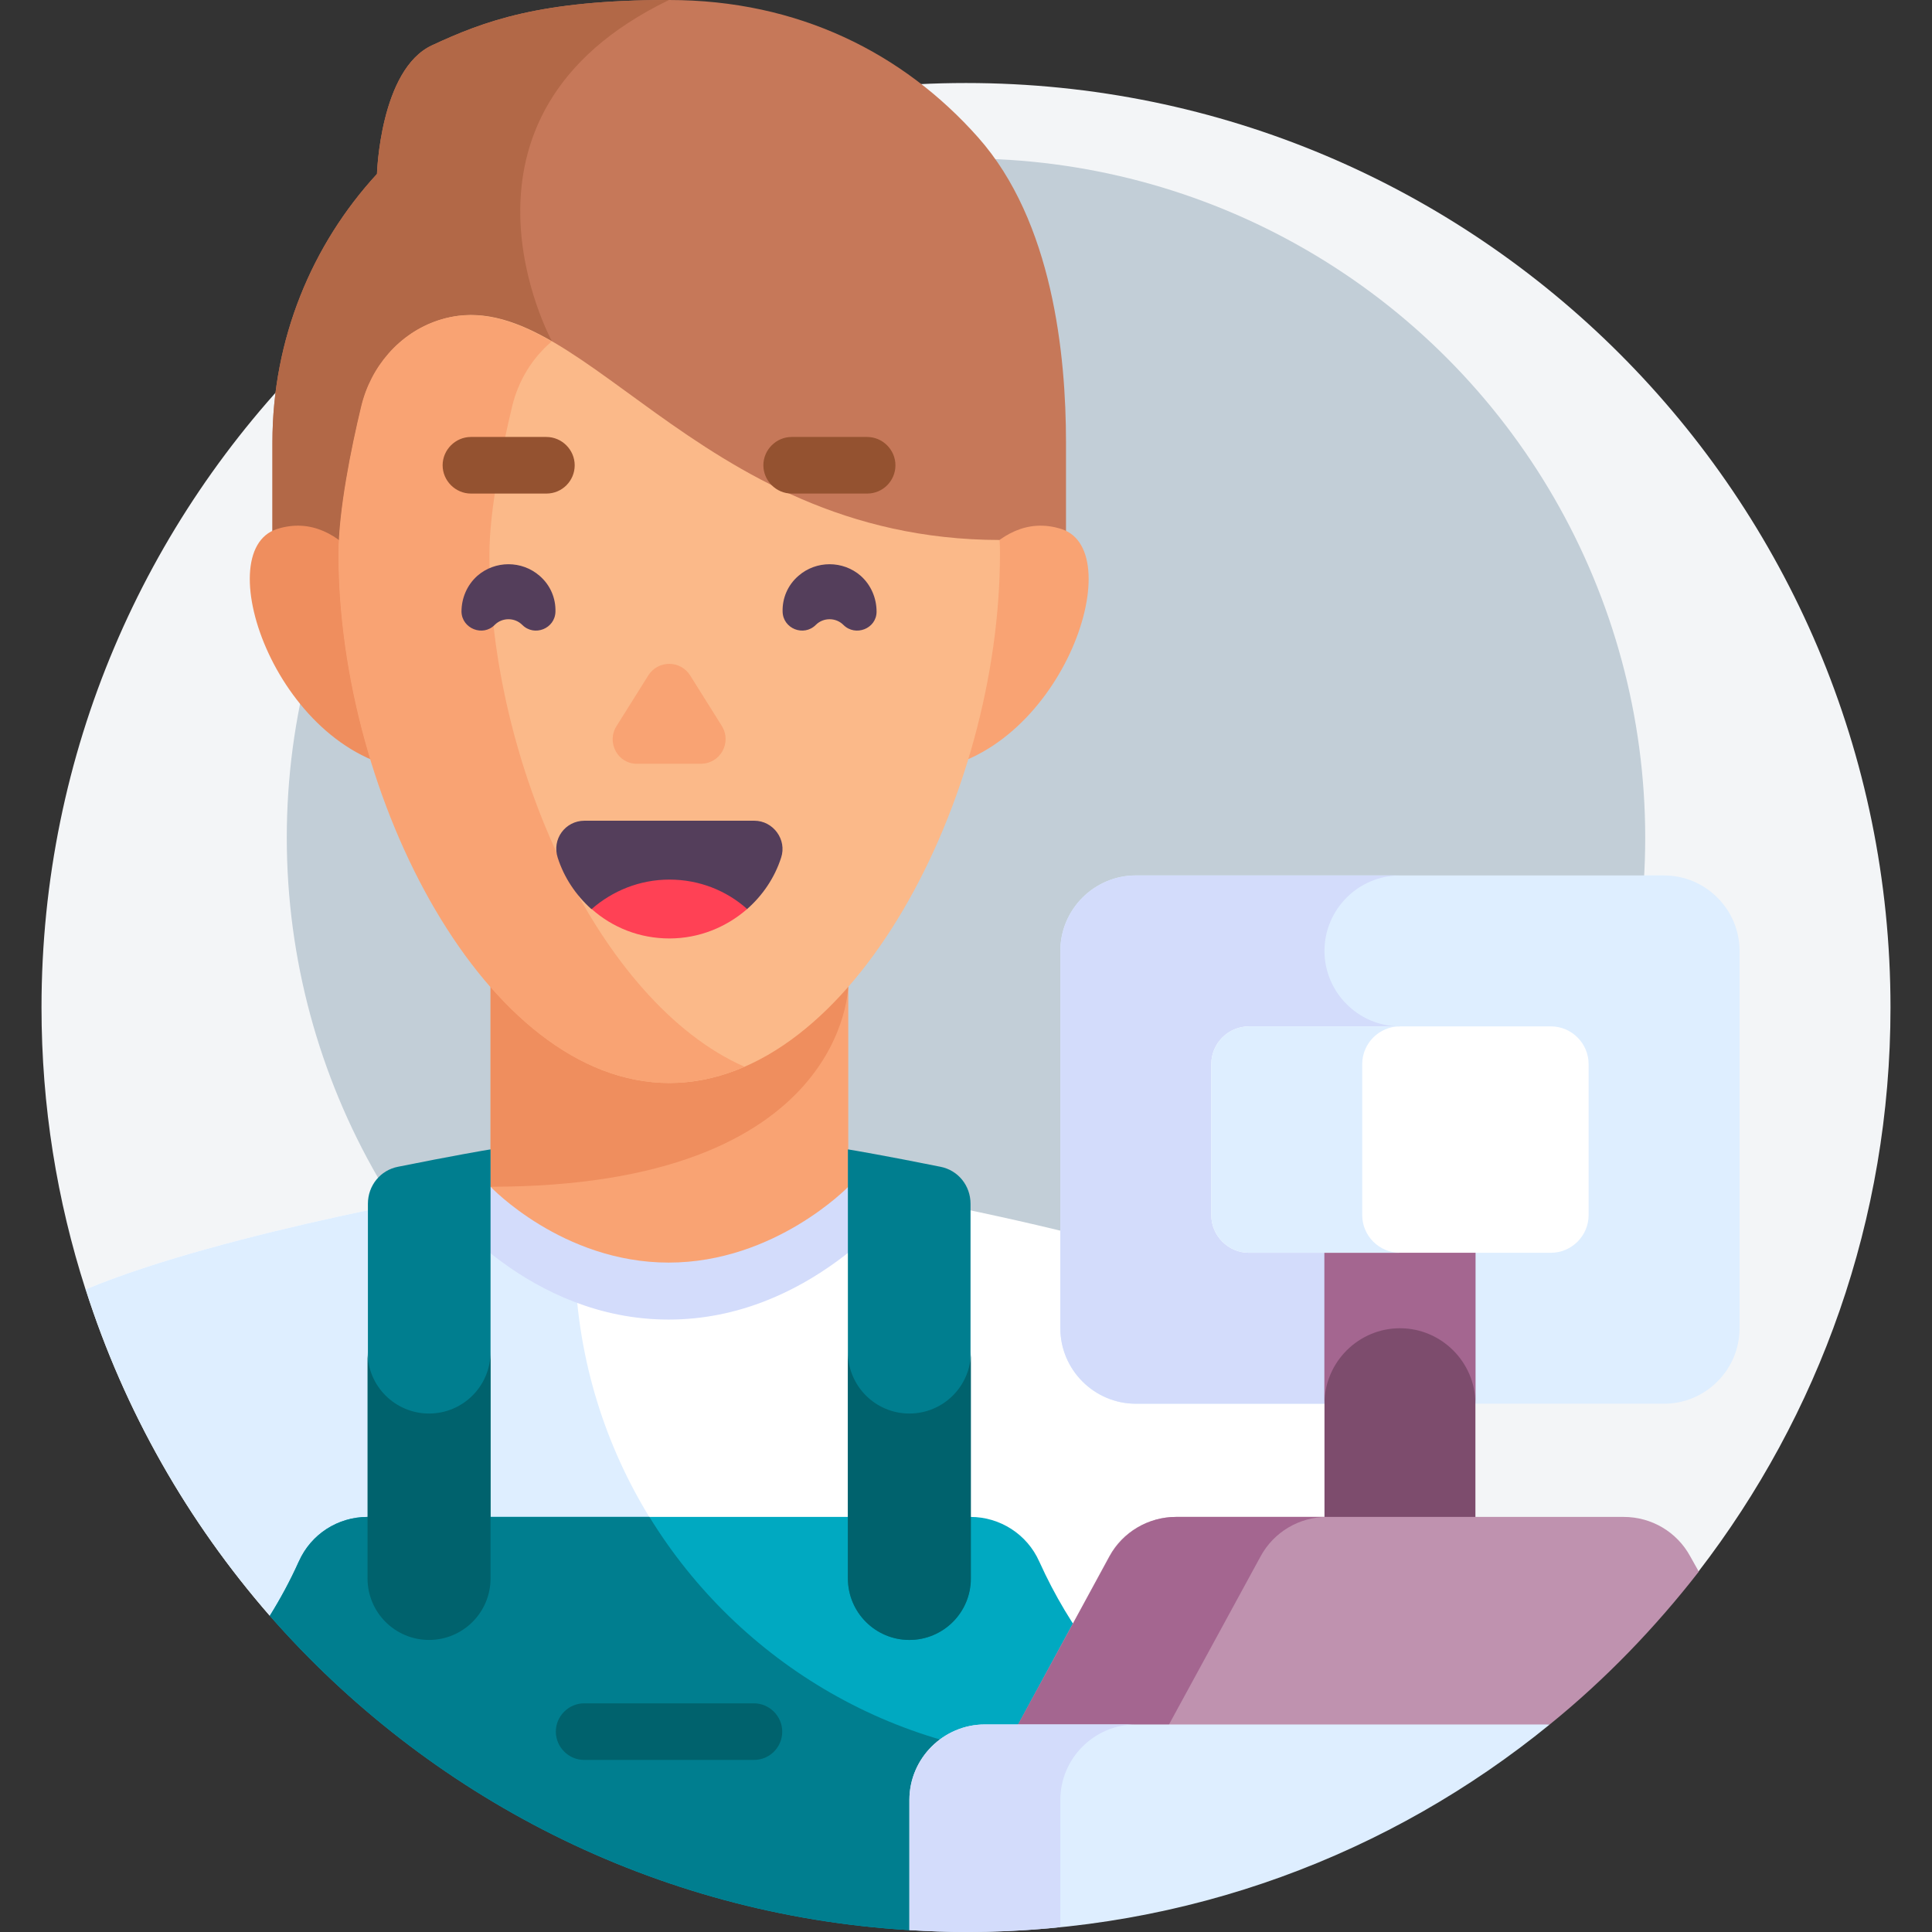 <?xml version="1.0" encoding="utf-8"?>
<!-- Generator: Adobe Illustrator 26.0.3, SVG Export Plug-In . SVG Version: 6.00 Build 0)  -->
<svg version="1.1" id="Capa_1" xmlns="http://www.w3.org/2000/svg" xmlns:xlink="http://www.w3.org/1999/xlink" x="0px" y="0px"
	 viewBox="0 0 512 512" style="enable-background:new 0 0 512 512;" xml:space="preserve">
<rect x="0" y="0" width="512" height="512" fill="#333333" stroke="none"/>
<style type="text/css">
	.st0{fill:#F3F5F7;}
	.st1{fill:#C2CED7;}
	.st2{fill:#FFFFFF;}
	.st3{fill:#DEEEFF;}
	.st4{fill:#D3DCFB;}
	.st5{fill:#F9A373;}
	.st6{fill:#EF8E5E;}
	.st7{fill:#C67859;}
	.st8{fill:#B26847;}
	.st9{fill:#FBB989;}
	.st10{fill:#543E5B;}
	.st11{fill:#945230;}
	.st12{fill:#FF4155;}
	.st13{fill:#00A9C1;}
	.st14{fill:#007E8F;}
	.st15{fill:#00626D;}
	.st16{fill:#7D4C6D;}
	.st17{fill:#A46690;}
	.st18{fill:#BF92AF;}
</style>
<g>
	<g>
		<path class="st0" d="M450.1,416.5C482,375.1,501,323.3,501,267c0-135.3-109.7-245-245-245S11,131.7,11,267
			c0,26.1,4.1,51.2,11.7,74.8L450.1,416.5z"/>
	</g>
	<g>
		<circle class="st1" cx="256" cy="222" r="180"/>
	</g>
	<g>
		<g>
			<path class="st2" d="M309.9,459.1l68.3-52c-9.2-25.4-19-47.3-27.4-54.7c-23.4-20.7-123.6-37.4-126.2-37.9H130
				c-2.1,0.4-70.1,11.7-107.3,27.2C33,374,49.8,403.3,71.5,428.2L309.9,459.1z"/>
		</g>
		<g>
			<path class="st3" d="M217.5,447.1c-39.1-23.6-65.2-66.4-65.2-115.4v-17.2H130c-2.1,0.4-70.1,11.7-107.3,27.2
				C33,374,49.8,403.3,71.5,428.2L217.5,447.1z"/>
		</g>
		<g>
			<path class="st4" d="M239.6,317.3c-8.7-1.6-14.3-2.6-14.9-2.7H130c-0.6,0.1-6.2,1-14.8,2.7c2,2.7,25.1,32.4,62,32.4
				C214.4,349.7,238,319.4,239.6,317.3z"/>
		</g>
		<g>
			<path class="st5" d="M224.7,220.7H130v93.8c0,0,19,20.1,47.2,20.1s47.6-20.1,47.6-20.1V220.7z"/>
		</g>
		<g>
			<path class="st6" d="M130,220.7v93.8c94.7,0,94.8-53.4,94.8-53.4v-40.4L130,220.7L130,220.7z"/>
		</g>
		<g>
			<path class="st7" d="M259.2,36.4C239.4,14.1,211.6,0,177.3,0s-49,5.6-62.8,12S99.9,46.1,99.9,46.1
				c-17.2,18.7-27.7,43.7-27.7,71.1v30.1h210.3v-30.1C282.5,94.1,279,58.7,259.2,36.4L259.2,36.4z"/>
		</g>
		<g>
			<path class="st8" d="M99.9,46.1c-17.2,18.7-27.7,43.7-27.7,71.1v30.1h74.1V90.5c0,0-32.8-59.7,31-90.5c-34.2,0-49,5.6-62.8,12
				S99.9,46.1,99.9,46.1z"/>
		</g>
		<g>
			<path class="st6" d="M102.3,159.6c0,0-10.4-25.3-28.9-19.4s0.4,60.7,36.6,64.1L102.3,159.6z"/>
		</g>
		<g>
			<path class="st5" d="M252.4,159.6c0,0,10.4-25.3,28.9-19.4s-0.4,60.7-36.6,64.1L252.4,159.6z"/>
		</g>
		<g>
			<path class="st9" d="M116.2,84.9c-10.3,3.4-17.9,12.3-20.4,22.9c-2.6,10.8-6,27.5-6,39c0,64.5,39.2,140.2,87.6,140.2
				s87.6-75.6,87.6-140.2c0-1.7,0-2.1-0.1-3.7C183.4,143,152.7,72.7,116.2,84.9L116.2,84.9z"/>
		</g>
		<g>
			<path class="st5" d="M129.7,146.8c0-11.5,3.4-28.2,6-39c1.6-6.8,5.3-12.9,10.5-17.3c-10.4-6-20-8.9-30.1-5.6
				c-10.3,3.4-17.9,12.3-20.4,22.9c-2.6,10.8-6,27.5-6,39c0,64.5,39.2,140.2,87.6,140.2c6.9,0,13.6-1.5,20-4.3
				C158.6,265.6,129.7,202.1,129.7,146.8L129.7,146.8z"/>
		</g>
		<g>
			<g>
				<path class="st5" d="M163.4,192.4l8.4-13.4c2.6-4.1,8.5-4.1,11.1,0l8.4,13.4c2.7,4.4-0.4,10-5.6,10h-16.9
					C163.8,202.5,160.6,196.8,163.4,192.4L163.4,192.4z"/>
			</g>
		</g>
		<g>
			<path class="st10" d="M232.3,162.1c0-3.5-1.4-7-4.2-9.5c-4.7-4.1-11.8-4.1-16.5,0c-2.9,2.5-4.3,6-4.2,9.5
				c0.1,4.5,5.6,6.7,8.8,3.5c2-2,5.3-2,7.3,0C226.7,168.8,232.3,166.6,232.3,162.1z"/>
		</g>
		<g>
			<path class="st10" d="M122.3,162.1c0-3.5,1.4-7,4.2-9.5c4.7-4.1,11.8-4.1,16.5,0c2.9,2.5,4.3,6,4.2,9.5c-0.1,4.5-5.6,6.7-8.8,3.5
				c-2-2-5.3-2-7.3,0C128,168.8,122.4,166.6,122.3,162.1z"/>
		</g>
		<g>
			<path class="st11" d="M144.8,130.8h-20c-4.1,0-7.5-3.4-7.5-7.5s3.4-7.5,7.5-7.5h20c4.1,0,7.5,3.4,7.5,7.5
				C152.3,127.4,149,130.8,144.8,130.8z"/>
		</g>
		<g>
			<path class="st11" d="M229.8,130.8h-20c-4.1,0-7.5-3.4-7.5-7.5s3.4-7.5,7.5-7.5h20c4.1,0,7.5,3.4,7.5,7.5
				C237.3,127.4,234,130.8,229.8,130.8z"/>
		</g>
		<g>
			<g>
				<path class="st10" d="M156.7,240.9H198c4.1-3.6,7.3-8.3,9-13.6c1.6-4.8-2.1-9.8-7.1-9.8h-45c-5.1,0-8.7,4.9-7.1,9.8
					C149.5,232.6,152.6,237.2,156.7,240.9L156.7,240.9z"/>
			</g>
			<g>
				<path class="st12" d="M198,240.9c-5.5,4.8-12.7,7.8-20.6,7.8s-15.1-2.9-20.6-7.8c5.5-4.8,12.7-7.8,20.6-7.8S192.5,236,198,240.9
					z"/>
			</g>
		</g>
		<g>
			<path class="st13" d="M241,511.5l68.9-52.4c-14.7-12.2-26.5-27.6-34.4-45.1l-0.1-0.2c-3.2-7.2-10.4-11.8-18.2-11.8H97.4
				c-7.9,0-15,4.6-18.2,11.8l-0.1,0.2c-2.2,4.9-4.8,9.7-7.6,14.2C113.4,476,173.5,507.5,241,511.5L241,511.5z"/>
		</g>
		<g>
			<path class="st14" d="M241,511.5l59.3-45.1H287c-48.6,0-91.2-25.8-114.9-64.4H97.4c-7.9,0-15,4.6-18.2,11.8l-0.1,0.2
				c-2.2,4.9-4.8,9.7-7.6,14.2C113.4,476,173.5,507.5,241,511.5L241,511.5z"/>
		</g>
		<g>
			<path class="st14" d="M113.7,434.6c9,0,16.3-7.3,16.3-16.3V304.6c-0.8,0.1-10.6,1.8-24.5,4.6c-4.7,0.9-8,5-8,9.8v99.4
				C97.4,427.3,104.7,434.6,113.7,434.6z"/>
		</g>
		<g>
			<path class="st15" d="M113.7,374.6c-9,0-16.3-7.3-16.3-16.3v60c0,9,7.3,16.3,16.3,16.3s16.3-7.3,16.3-16.3v-60
				C130,367.3,122.7,374.6,113.7,374.6z"/>
		</g>
		<g>
			<path class="st14" d="M241,434.6c-9,0-16.3-7.3-16.3-16.3V304.6c0.8,0.1,10.6,1.8,24.5,4.6c4.7,0.9,8,5,8,9.8v99.4
				C257.3,427.3,250,434.6,241,434.6L241,434.6z"/>
		</g>
		<g>
			<path class="st15" d="M199.8,466.4h-45c-4.1,0-7.5-3.4-7.5-7.5s3.4-7.5,7.5-7.5h45c4.1,0,7.5,3.4,7.5,7.5S204,466.4,199.8,466.4z
				"/>
		</g>
		<g>
			<path class="st15" d="M241,374.6c-9,0-16.3-7.3-16.3-16.3v60c0,9,7.3,16.3,16.3,16.3s16.3-7.3,16.3-16.3v-60
				C257.3,367.3,250,374.6,241,374.6L241,374.6z"/>
		</g>
	</g>
	<g>
		<path class="st3" d="M441,372H301c-11,0-20-9-20-20V252c0-11,9-20,20-20h140c11,0,20,9,20,20v100C461,363,452,372,441,372z"/>
	</g>
	<g>
		<path class="st4" d="M371,232h-70c-11,0-20,9-20,20v100c0,11,9,20,20,20h70V272c-11,0-20-9-20-20S360,232,371,232z"/>
	</g>
	<g>
		<path class="st16" d="M351,302h40v120h-40V302z"/>
	</g>
	<g>
		<path class="st17" d="M351,302v70c0-11,9-20,20-20s20,9,20,20v-70H351z"/>
	</g>
	<g>
		<path class="st2" d="M321,322v-40c0-5.5,4.5-10,10-10h80c5.5,0,10,4.5,10,10v40c0,5.5-4.5,10-10,10h-80
			C325.5,332,321,327.5,321,322z"/>
	</g>
	<g>
		<path class="st3" d="M361,322v-40c0-5.5,4.5-10,10-10h-40c-5.5,0-10,4.5-10,10v40c0,5.5,4.5,10,10,10h40
			C365.5,332,361,327.5,361,322z"/>
	</g>
	<g>
		<path class="st18" d="M447.9,412.4c-3.5-6.4-10.2-10.4-17.6-10.4H311.6c-7.3,0-14.1,4-17.6,10.4L269.8,457v19.4L410.7,457
			c14.7-11.9,27.9-25.6,39.5-40.5L447.9,412.4z"/>
	</g>
	<g>
		<path class="st17" d="M309.8,457l24.3-44.6c3.5-6.4,10.2-10.4,17.6-10.4h-40c-7.3,0-14.1,4-17.6,10.4L269.8,457v19.4l40-5.5V457z"
			/>
	</g>
	<g>
		<path class="st3" d="M261,457c-11,0-20,9-20,20v34.5c5,0.3,10,0.5,15,0.5c58.7,0,112.5-20.6,154.7-55H261z"/>
	</g>
	<g>
		<path class="st4" d="M281,477c0-11,9-20,20-20h-40c-11,0-20,9-20,20v34.5c5,0.3,10,0.5,15,0.5c8.4,0,16.8-0.4,25-1.3V477z"/>
	</g>
</g>
</svg>
